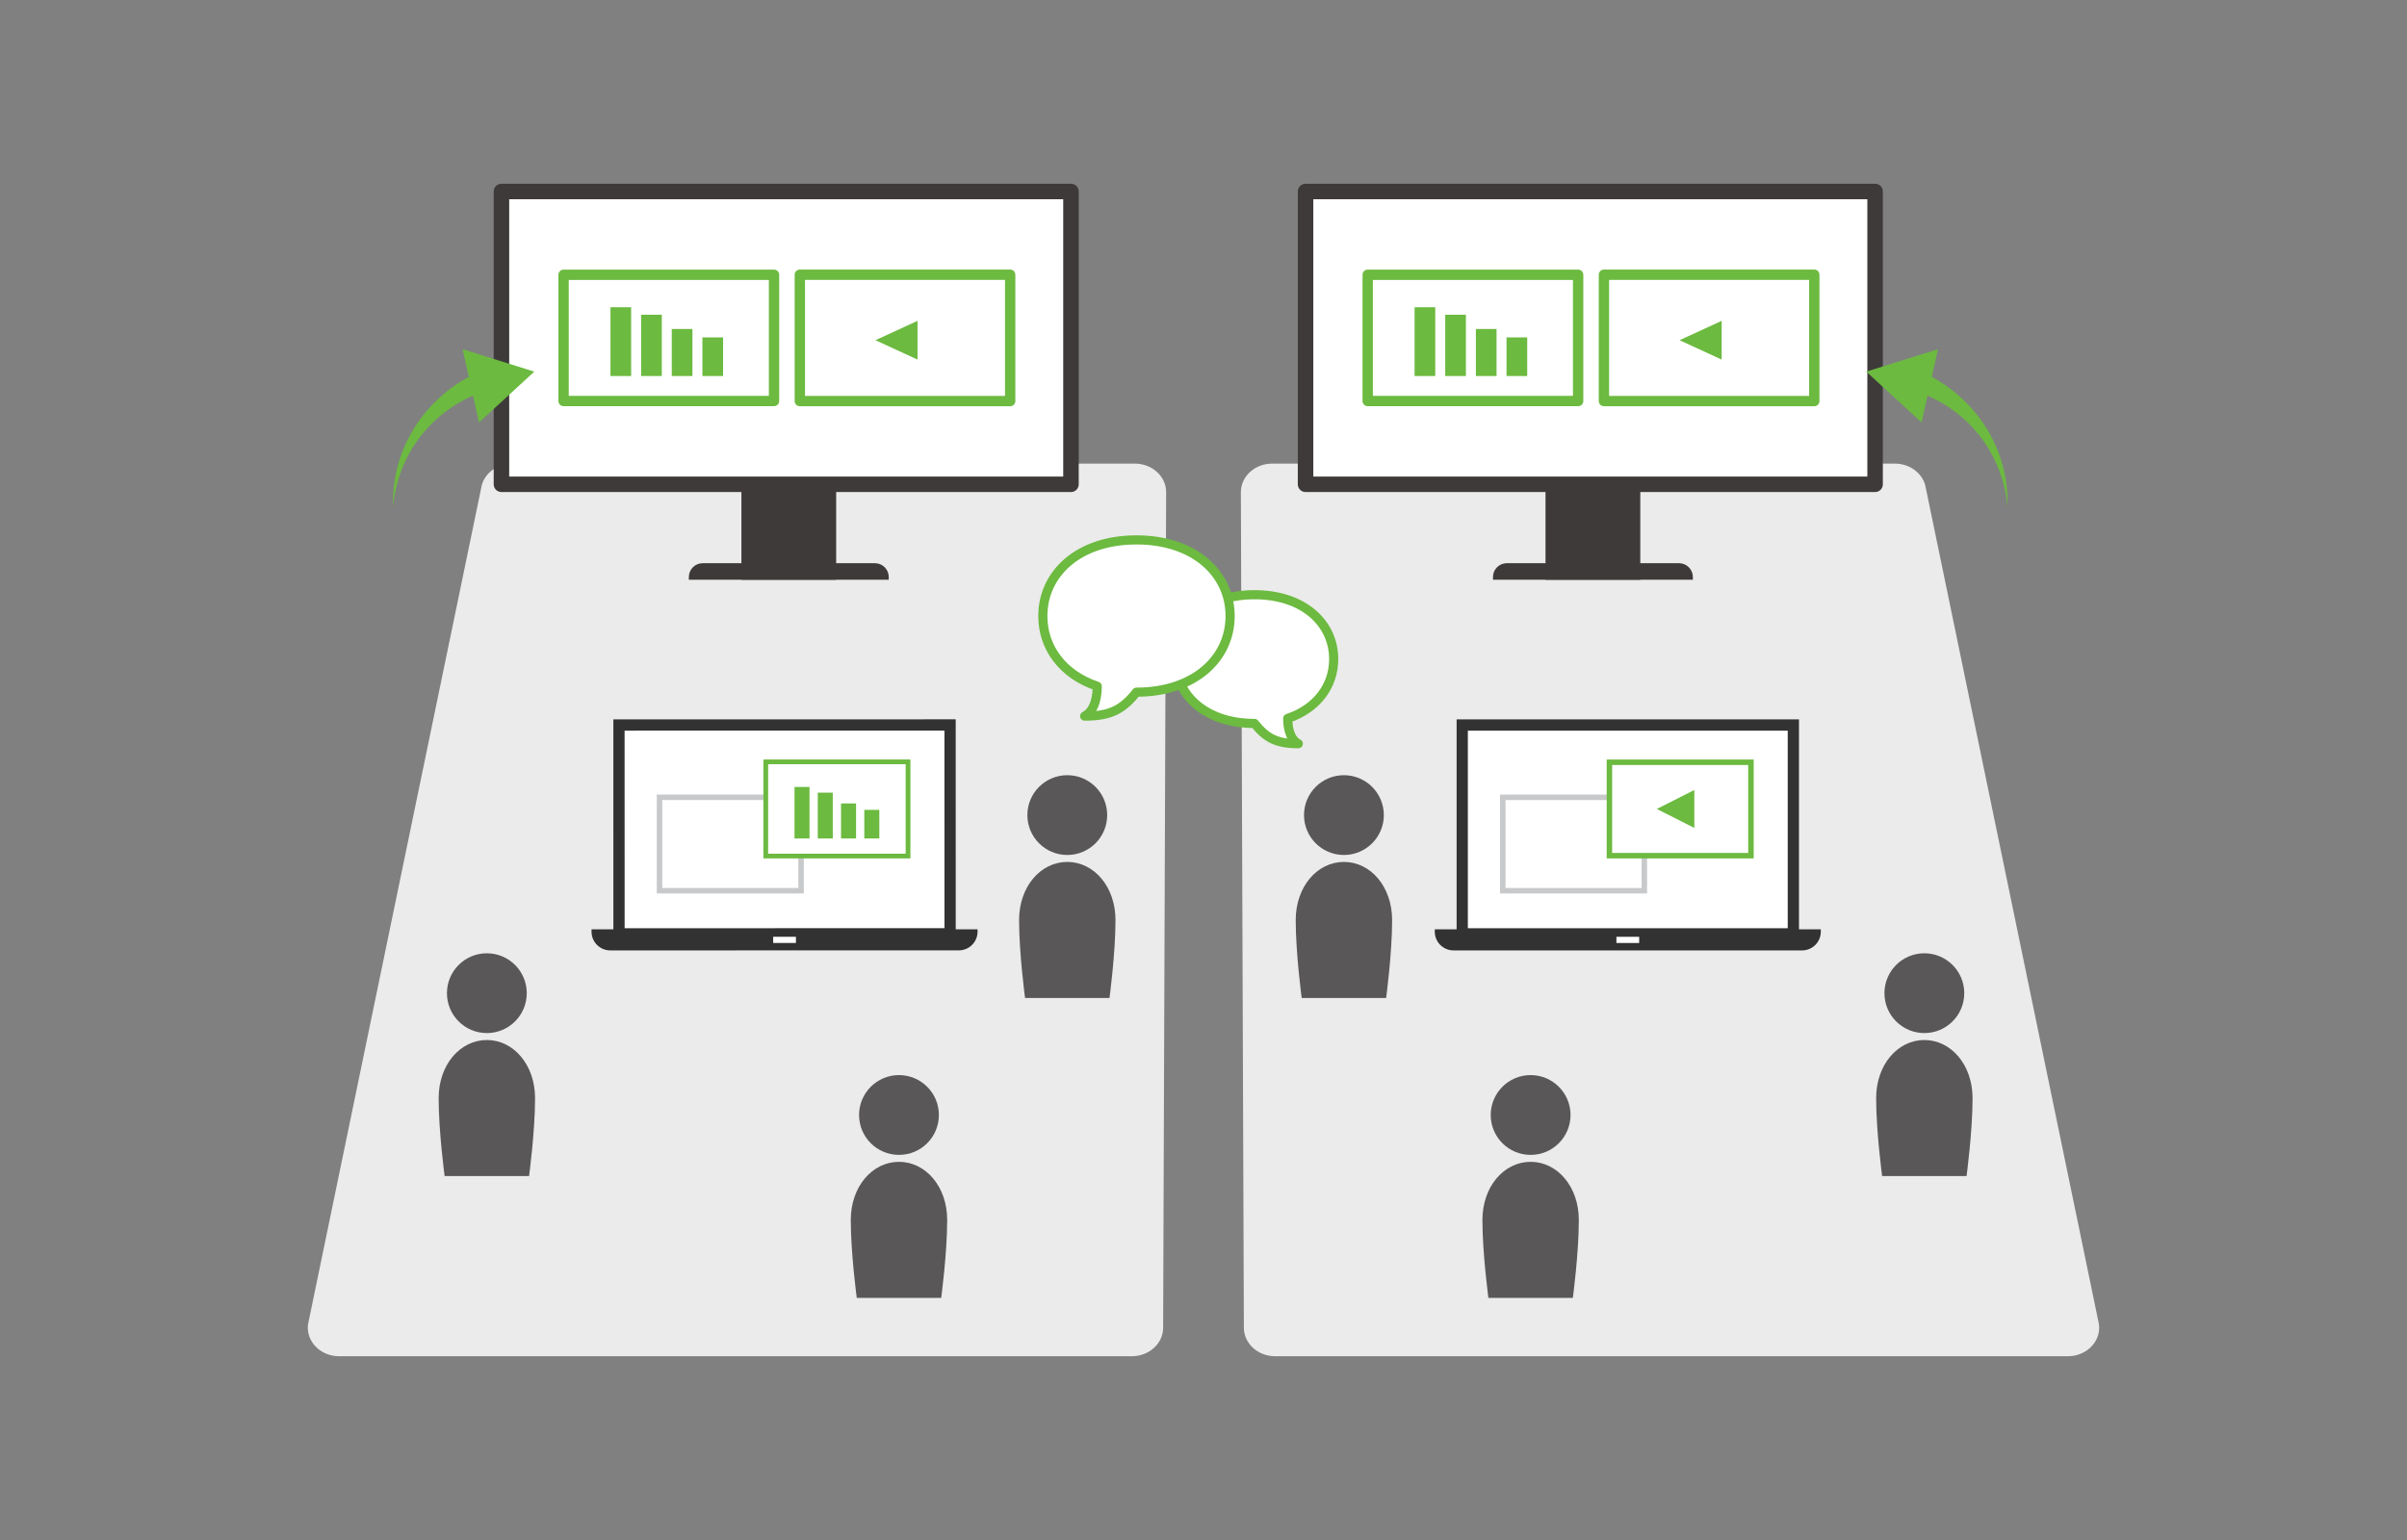 <?xml version="1.0" encoding="utf-8"?>
<!-- Generator: Adobe Illustrator 23.0.6, SVG Export Plug-In . SVG Version: 6.00 Build 0)  -->
<svg version="1.1" id="レイヤー_1" xmlns="http://www.w3.org/2000/svg" xmlns:xlink="http://www.w3.org/1999/xlink" x="0px"
	 y="0px" viewBox="0 0 500 320" style="enable-background:new 0 0 500 320;" xml:space="preserve">
<rect x="0" y="0" width="500" height="320" fill="#808080" stroke="none"/>
<style type="text/css">
	.st0{fill:#EBEBEB;}
	.st1{fill:#FFFFFF;stroke:#3E3A39;stroke-width:3.221;stroke-linejoin:round;stroke-miterlimit:10;}
	.st2{fill:#FFFFFF;stroke:#6CBA40;stroke-width:2.147;stroke-linecap:round;stroke-linejoin:round;stroke-miterlimit:10;}
	.st3{fill:#6CBA40;}
	.st4{fill:none;stroke:#6CBA40;stroke-width:4.294;stroke-linecap:square;stroke-linejoin:round;stroke-miterlimit:10;}
	.st5{fill:#3E3A39;}
	.st6{fill:#595757;}
	.st7{fill:#FFFFFF;}
	.st8{fill:#323232;}
	.st9{fill:#FFFFFF;stroke:#C8C9CA;stroke-width:1.138;stroke-miterlimit:10;}
	.st10{fill:#FFFFFF;stroke:#6CBA40;stroke-width:0.982;stroke-miterlimit:10;}
	.st11{fill:none;stroke:#6CBA40;stroke-width:3.121;stroke-linecap:square;stroke-linejoin:round;stroke-miterlimit:10;}
	.st12{fill:#FFFFFF;stroke:#6CBA40;stroke-width:1.138;stroke-miterlimit:10;}
	.st13{fill:#FFFFFF;stroke:#6CBA40;stroke-width:1.898;stroke-linecap:round;stroke-linejoin:round;stroke-miterlimit:10;}
	.st14{fill:none;}
</style>
<g>
	<path class="st0" d="M429.544,281.818H264.898c-3.579,0-6.488-2.631-6.512-5.89l-0.624-173.625
		c-0.024-3.291,2.898-5.971,6.512-5.971h129.332c2.983,0,5.585,1.846,6.314,4.48l35.938,173.625
		C436.897,278.183,433.787,281.818,429.544,281.818z"/>
	<path class="st0" d="M70.456,281.818h164.647c3.579,0,6.488-2.631,6.512-5.89l0.624-173.625c0.024-3.291-2.898-5.971-6.512-5.971
		H106.393c-2.983,0-5.585,1.846-6.314,4.48L64.141,274.437C63.103,278.183,66.213,281.818,70.456,281.818z"/>
	<g>
		<g>
			<g>
				<rect x="271.201" y="39.792" class="st1" width="118.306" height="60.839"/>
			</g>
			<rect x="284.11" y="57.096" class="st2" width="43.713" height="26.231"/>
			<g>
				<rect x="333.181" y="57.086" class="st2" width="43.698" height="26.251"/>
				<polygon class="st3" points="348.891,70.694 357.634,74.72 357.634,66.668 				"/>
			</g>
			<g>
				<g>
					<line class="st4" x1="295.995" y1="65.99" x2="295.995" y2="75.988"/>
					<line class="st4" x1="302.362" y1="67.547" x2="302.362" y2="75.988"/>
					<line class="st4" x1="308.728" y1="70.506" x2="308.728" y2="75.988"/>
					<line class="st4" x1="315.095" y1="72.26" x2="315.095" y2="75.988"/>
				</g>
			</g>
		</g>
		<rect x="321.048" y="101.662" class="st5" width="19.685" height="18.807"/>
		<path class="st5" d="M351.652,120.469h-41.523v-0.566c0-1.588,1.287-2.875,2.875-2.875h35.773c1.588,0,2.875,1.287,2.875,2.875
			V120.469z"/>
	</g>
	<g>
		<circle class="st6" cx="399.74" cy="206.375" r="8.29"/>
		<path class="st6" d="M399.741,216.106v0.002V216.106c-5.53,0-10.013,5.131-10.013,12.086c0,6.954,1.243,16.187,1.243,16.187h8.77
			h3.858h4.912c0,0,1.244-9.233,1.244-16.187C409.753,221.238,405.27,216.106,399.741,216.106z"/>
	</g>
	<path class="st3" d="M412.631,88.967c-2.725-4.399-6.674-8.112-11.345-10.663l1.287-5.744l-14.896,4.662l11.484,10.572l1.248-5.574
		c4.016,1.734,7.681,4.447,10.514,7.957c3.417,4.203,5.614,9.531,6.068,15.141C417.236,99.698,415.719,93.912,412.631,88.967z"/>
	<g>
		<g>
			<g>
				<rect x="128.579" y="150.647" class="st7" width="68.781" height="43.394"/>
				<g>
					<path class="st8" d="M196.189,151.81l0.006,41.058l-66.444,0.01l-0.006-41.058L196.189,151.81 M198.525,149.473l-2.336,0
						l-66.444,0.01l-2.336,0l0,2.336l0.006,41.058l0,2.336l2.336,0l66.444-0.01l2.336,0l0-2.336l-0.006-41.058L198.525,149.473
						L198.525,149.473z"/>
				</g>
			</g>
			<path class="st8" d="M199.173,197.48l-72.399,0.011c-2.152,0-3.896-1.744-3.897-3.896l0-0.481l80.192-0.012l0,0.481
				C203.069,195.735,201.325,197.48,199.173,197.48z"/>
			<rect x="160.61" y="194.655" class="st7" width="4.726" height="1.284"/>
		</g>
		<rect x="137.003" y="165.675" class="st9" width="29.404" height="19.41"/>
		<g>
			<rect x="159.072" y="158.305" class="st10" width="29.554" height="19.575"/>
			<g>
				<line class="st11" x1="166.599" y1="165.079" x2="166.6" y2="172.668"/>
				<line class="st11" x1="171.432" y1="166.26" x2="171.433" y2="172.668"/>
				<line class="st11" x1="176.266" y1="168.505" x2="176.266" y2="172.667"/>
				<line class="st11" x1="181.099" y1="169.836" x2="181.1" y2="172.666"/>
			</g>
		</g>
	</g>
	<g>
		<g>
			<g>
				<rect x="104.164" y="39.792" class="st1" width="118.306" height="60.839"/>
			</g>
			<rect x="117.073" y="57.096" class="st2" width="43.713" height="26.231"/>
			<g>
				<rect x="166.144" y="57.086" class="st2" width="43.698" height="26.251"/>
				<polygon class="st3" points="181.854,70.694 190.597,74.72 190.597,66.668 				"/>
			</g>
			<g>
				<g>
					<line class="st4" x1="128.958" y1="65.99" x2="128.958" y2="75.988"/>
					<line class="st4" x1="135.324" y1="67.547" x2="135.324" y2="75.988"/>
					<line class="st4" x1="141.691" y1="70.506" x2="141.691" y2="75.988"/>
					<line class="st4" x1="148.058" y1="72.26" x2="148.058" y2="75.988"/>
				</g>
			</g>
		</g>
		<rect x="154.011" y="101.662" class="st5" width="19.685" height="18.807"/>
		<path class="st5" d="M184.615,120.469h-41.523v-0.566c0-1.588,1.287-2.875,2.875-2.875h35.773c1.588,0,2.875,1.287,2.875,2.875
			V120.469z"/>
	</g>
	<path class="st3" d="M110.987,77.222l-14.896-4.663l1.286,5.743c-4.671,2.551-8.621,6.264-11.345,10.663
		c-3.088,4.945-4.605,10.731-4.36,16.351c0.454-5.611,2.65-10.939,6.068-15.141c2.833-3.51,6.498-6.222,10.514-7.957l1.249,5.574
		L110.987,77.222z"/>
	<g>
		<circle class="st6" cx="317.953" cy="231.687" r="8.29"/>
		<path class="st6" d="M317.953,241.418v0.002V241.418c-5.53,0-10.013,5.131-10.013,12.086c0,6.954,1.243,16.187,1.243,16.187h8.77
			h3.857h4.912c0,0,1.244-9.233,1.244-16.187C327.966,246.549,323.483,241.418,317.953,241.418z"/>
	</g>
	<g>
		<circle class="st6" cx="279.169" cy="169.368" r="8.29"/>
		<path class="st6" d="M279.169,179.099v0.002V179.099c-5.53,0-10.013,5.131-10.013,12.086c0,6.954,1.243,16.187,1.243,16.187h8.77
			h3.858h4.912c0,0,1.244-9.233,1.244-16.187C289.182,184.23,284.699,179.099,279.169,179.099z"/>
	</g>
	<g>
		<circle class="st6" cx="221.704" cy="169.368" r="8.29"/>
		<path class="st6" d="M221.704,179.099v0.002V179.099c-5.53,0-10.013,5.131-10.013,12.086c0,6.954,1.243,16.187,1.243,16.187h8.77
			h3.858h4.912c0,0,1.244-9.233,1.244-16.187C231.717,184.23,227.234,179.099,221.704,179.099z"/>
	</g>
	<g>
		<circle class="st6" cx="186.743" cy="231.687" r="8.29"/>
		<path class="st6" d="M186.744,241.418v0.002V241.418c-5.53,0-10.013,5.131-10.013,12.086c0,6.954,1.243,16.187,1.243,16.187h8.77
			h3.857h4.912c0,0,1.244-9.233,1.244-16.187C196.757,246.549,192.274,241.418,186.744,241.418z"/>
	</g>
	<g>
		<circle class="st6" cx="101.133" cy="206.375" r="8.29"/>
		<path class="st6" d="M101.133,216.106v0.002V216.106c-5.53,0-10.013,5.131-10.013,12.086c0,6.954,1.243,16.187,1.243,16.187h8.77
			h3.858h4.912c0,0,1.244-9.233,1.244-16.187C111.146,221.238,106.663,216.106,101.133,216.106z"/>
	</g>
	<g>
		<g>
			<g>
				<g>
					<rect x="303.747" y="150.652" class="st7" width="68.78" height="43.394"/>
					<g>
						<path class="st8" d="M371.359,151.82v41.058h-66.444V151.82H371.359 M373.696,149.484h-2.336h-66.444h-2.336v2.336v41.058
							v2.336h2.336h66.444h2.336v-2.336V151.82V149.484L373.696,149.484z"/>
					</g>
				</g>
				<path class="st8" d="M374.337,197.491h-72.399c-2.152,0-3.896-1.744-3.896-3.896v-0.481h80.192v0.481
					C378.233,195.747,376.489,197.491,374.337,197.491z"/>
				<rect x="335.774" y="194.66" class="st7" width="4.726" height="1.284"/>
			</g>
			<rect x="312.17" y="165.678" class="st9" width="29.404" height="19.41"/>
			<rect x="334.318" y="158.39" class="st12" width="29.404" height="19.41"/>
		</g>
		<polygon class="st3" points="344.168,168.095 351.96,172.038 351.96,164.152 		"/>
	</g>
	<path class="st13" d="M260.599,123.577c10.265,0,16.446,5.988,16.446,13.375c0,5.541-3.479,10.296-9.55,12.325
		c-0.009,1.162,0.169,4.187,2.205,5.258c-4.55,0-6.699-1.194-9.101-4.208c-10.265,0-16.446-5.988-16.446-13.375
		S250.334,123.577,260.599,123.577z"/>
	<path class="st13" d="M236.078,112.187c-12.141,0-19.452,7.083-19.452,15.82c0,6.554,4.114,12.177,11.295,14.578
		c0.011,1.375-0.2,4.952-2.608,6.219c5.382,0,7.923-1.412,10.764-4.977c12.141,0,19.452-7.083,19.452-15.82
		C255.53,119.27,248.219,112.187,236.078,112.187z"/>
</g>
<rect class="st14" width="500" height="320"/>
</svg>
